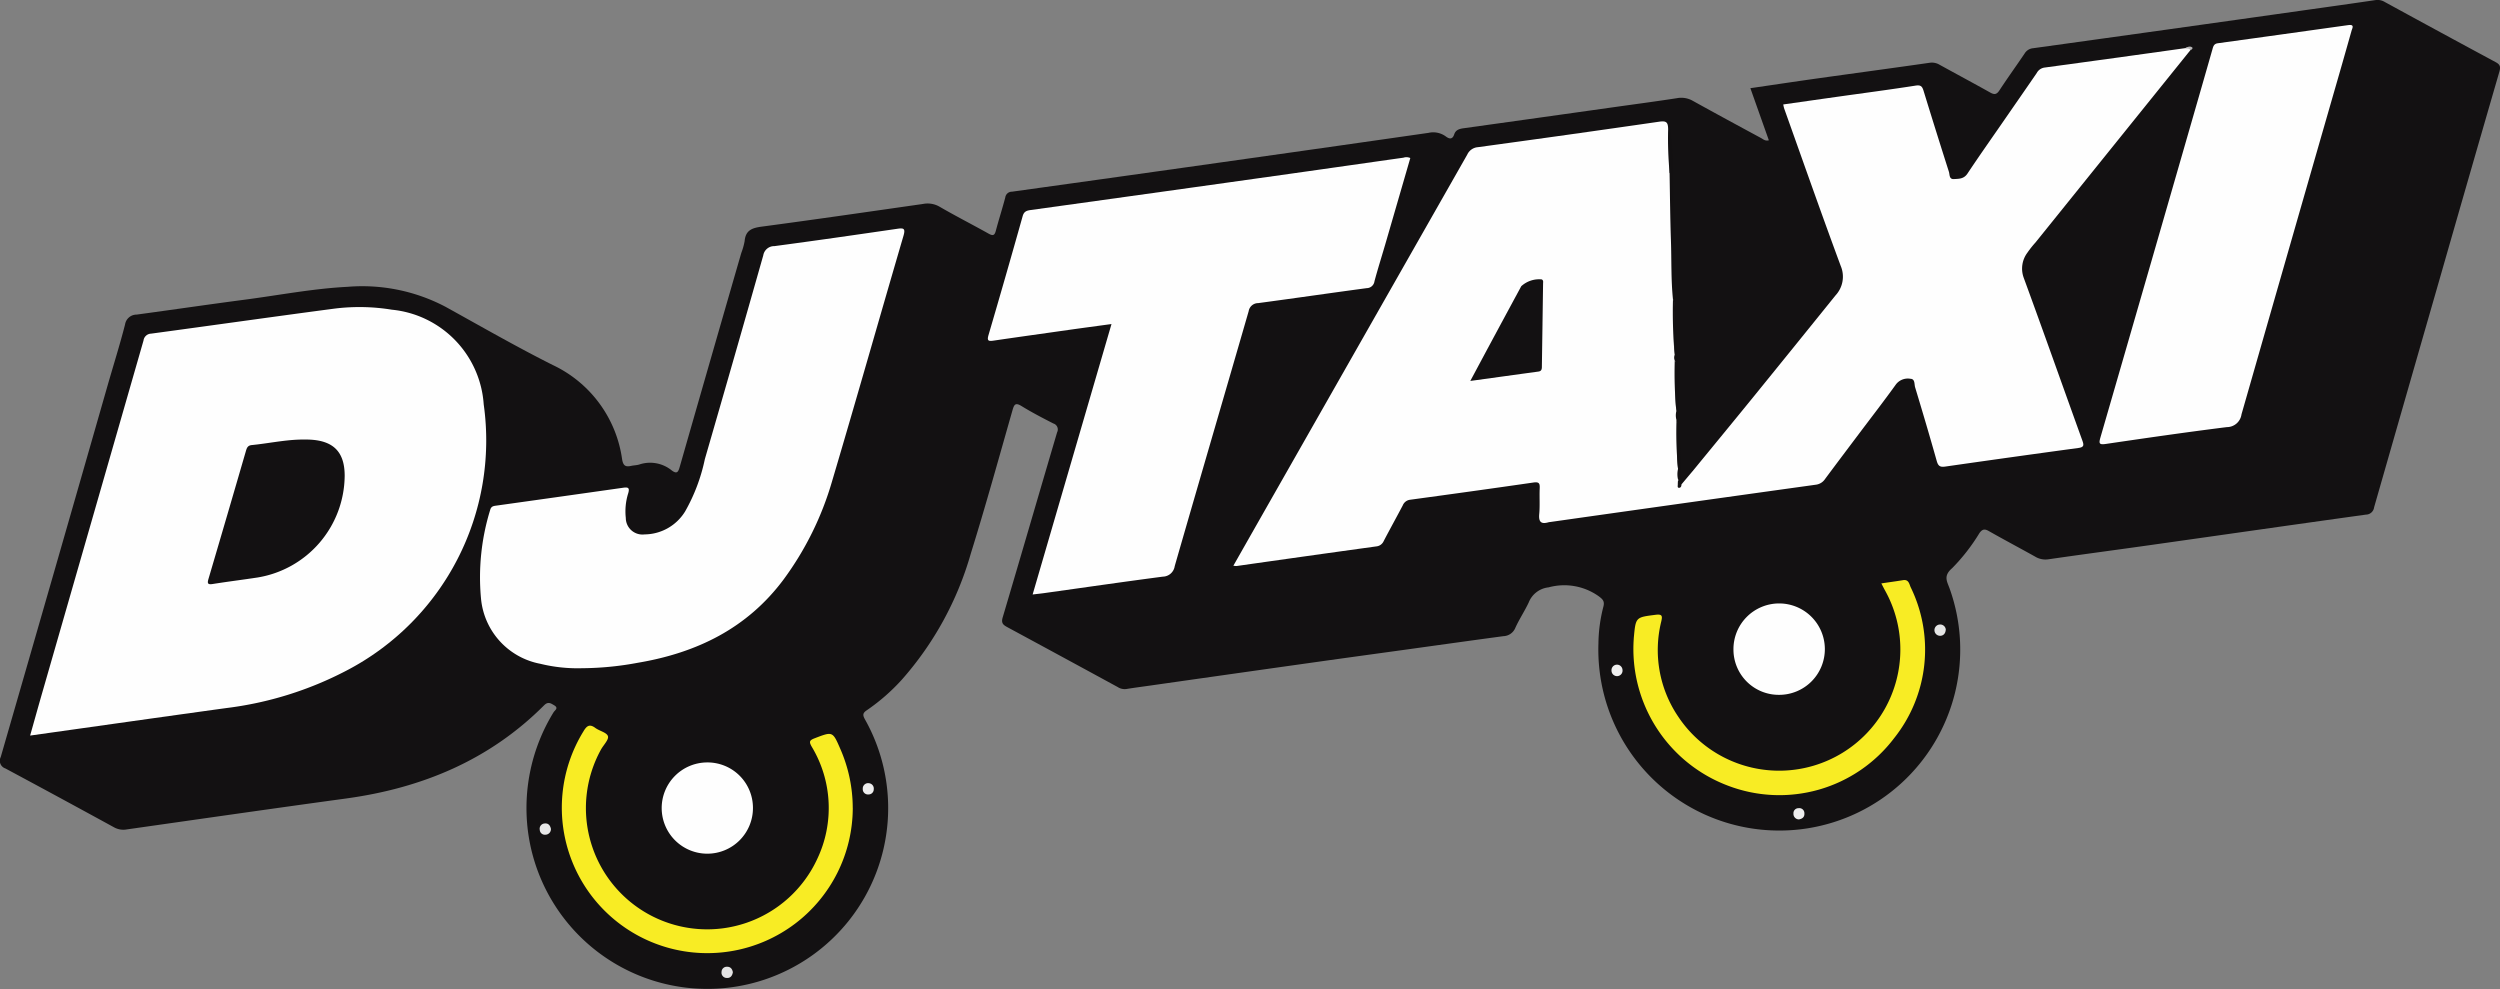 <?xml version="1.0" encoding="UTF-8"?> <svg xmlns="http://www.w3.org/2000/svg" xmlns:xlink="http://www.w3.org/1999/xlink" id="dj_taxi" data-name="dj taxi" width="210" height="83.082" viewBox="0 0 210 83.082"><rect x="0" y="0" width="210" height="83.082" fill="#808080" stroke="none"/><defs><clipPath id="clip-path"><rect id="Rectangle_235" data-name="Rectangle 235" width="210" height="83.082" fill="none"></rect></clipPath></defs><g id="dj_taxi-2" data-name="dj taxi" clip-path="url(#clip-path)"><path id="Path_842" data-name="Path 842" d="M148.586,11.794l-1.555-4.386c1.89-.276,3.736-.554,5.585-.814,3.156-.443,6.314-.867,9.468-1.32a1.259,1.259,0,0,1,.847.169c1.415.782,2.842,1.542,4.252,2.333.357.2.543.159.773-.192.684-1.044,1.416-2.055,2.113-3.09a.925.925,0,0,1,.717-.444q11.425-1.583,22.847-3.2c1.966-.276,3.932-.551,5.9-.842a1.168,1.168,0,0,1,.783.156q4.651,2.543,9.318,5.055c.395.211.427.411.312.808q-2.545,8.776-5.06,17.561-2.736,9.515-5.463,19.032a.693.693,0,0,1-.679.607c-6.107.848-12.209,1.725-18.314,2.588-2.789.394-5.582.763-8.37,1.167a1.663,1.663,0,0,1-1.113-.229c-1.291-.72-2.6-1.413-3.882-2.141-.35-.2-.545-.175-.791.166a16.012,16.012,0,0,1-2.29,2.945c-.775.664-.424,1.121-.208,1.737a15.2,15.2,0,1,1-29.508,4.6,12.805,12.805,0,0,1,.412-3.083c.13-.479-.049-.641-.42-.915a4.991,4.991,0,0,0-4.176-.724,2.022,2.022,0,0,0-1.67,1.266c-.343.73-.8,1.41-1.13,2.144a1.119,1.119,0,0,1-1,.69c-2.724.366-5.445.749-8.167,1.126-2.493.345-4.987.685-7.48,1.036q-7.024.99-14.048,1.991c-.663.094-1.327.18-1.987.288a1.072,1.072,0,0,1-.719-.17q-4.625-2.519-9.257-5.022c-.36-.194-.544-.345-.4-.826,1.537-5.176,3.04-10.362,4.569-15.541a.524.524,0,0,0-.313-.747c-.9-.461-1.808-.931-2.672-1.463-.519-.32-.623-.13-.761.352-1.148,4.017-2.258,8.045-3.5,12.033a27.229,27.229,0,0,1-5.808,10.612,16.594,16.594,0,0,1-2.919,2.547c-.342.23-.379.388-.172.763a15.192,15.192,0,1,1-28.313,9.318,15.358,15.358,0,0,1,2.157-9.894c.1-.172.468-.36.051-.6-.286-.168-.5-.329-.836,0-4.61,4.623-10.289,6.968-16.675,7.838-6.132.836-12.256,1.722-18.383,2.592A1.6,1.6,0,0,1,9.59,69.5Q5.033,67.006.454,64.55a.68.68,0,0,1-.392-.961Q4.551,48.057,9,32.514c.5-1.752,1.052-3.493,1.505-5.258a.977.977,0,0,1,.969-.829c3.043-.412,6.082-.859,9.127-1.259,2.861-.376,5.7-.928,8.591-1.075a15.016,15.016,0,0,1,8.234,1.679c2.992,1.653,5.957,3.361,9.011,4.892a10.328,10.328,0,0,1,5.822,7.93c.094.542.3.643.764.539.225-.051.464-.047.682-.116a2.875,2.875,0,0,1,2.723.5c.44.33.548.124.669-.3q2.573-8.986,5.17-17.965a5.474,5.474,0,0,0,.282-1c.08-.928.641-1.11,1.465-1.219,4.509-.6,9.01-1.256,13.514-1.9a2,2,0,0,1,1.386.225c1.357.789,2.758,1.5,4.129,2.268.359.2.5.162.608-.245.246-.937.547-1.859.793-2.8a.56.56,0,0,1,.56-.479q9.846-1.368,19.688-2.762,7.648-1.08,15.293-2.178a1.788,1.788,0,0,1,1.438.281c.3.23.576.308.731-.156.13-.391.448-.467.807-.517q6.209-.865,12.417-1.742c1.829-.257,3.66-.5,5.487-.781a1.949,1.949,0,0,1,1.322.218c1.9,1.055,3.808,2.086,5.717,3.118.192.1.367.291.686.2" transform="translate(0 0)" fill="#131112"></path><path id="Path_843" data-name="Path 843" d="M785.145,64.315c1.725-2.107,3.457-4.209,5.174-6.322q3.41-4.2,6.8-8.407a2.307,2.307,0,0,0,.437-2.478c-1.627-4.394-3.177-8.817-4.752-13.229a3.247,3.247,0,0,1-.075-.333c1.546-.22,3.073-.438,4.6-.653,2.173-.306,4.349-.591,6.517-.93.439-.069.556.069.669.435q1.046,3.409,2.13,6.806c.074.233.009.632.411.61.42-.023.843,0,1.149-.464,1.073-1.617,2.2-3.2,3.3-4.8.841-1.216,1.686-2.43,2.521-3.65a.873.873,0,0,1,.643-.451q5.905-.8,11.807-1.63c.182-.028.412-.182.449.171L813.918,45.139a8.385,8.385,0,0,0-.688.869,2.229,2.229,0,0,0-.309,2.078c1.671,4.553,3.283,9.127,4.931,13.688.141.389.145.563-.328.627q-5.6.761-11.193,1.564c-.444.064-.594-.06-.712-.48-.581-2.067-1.193-4.126-1.814-6.182-.078-.258.008-.7-.392-.713a1.254,1.254,0,0,0-1.219.472c-1.011,1.408-2.075,2.778-3.117,4.164-.945,1.256-1.892,2.511-2.829,3.772a1.086,1.086,0,0,1-.78.489q-11.159,1.552-22.313,3.134a.97.97,0,0,0-.137.02c-.628.185-.848-.025-.786-.69.066-.711.007-1.433.039-2.149.018-.4-.031-.568-.515-.5-3.453.5-6.911.978-10.369,1.449a.763.763,0,0,0-.618.472c-.527,1-1.076,1.992-1.6,2.994a.753.753,0,0,1-.627.453q-5.872.812-11.74,1.649a1.376,1.376,0,0,1-.263-.028c.929-1.634,1.837-3.234,2.747-4.834q8.451-14.85,16.9-29.7a1.075,1.075,0,0,1,.889-.622q7.625-1.038,15.242-2.142c.6-.088.737.055.742.636a30.338,30.338,0,0,0,.126,3.666c.195.152.162.372.16.575-.037,2.585.206,5.165.14,7.75a16.558,16.558,0,0,0,.137,2.276c.024,1.521-.06,3.044.116,4.561a4.484,4.484,0,0,1,.026.646c0,1.366-.012,2.731.117,4.093.035.3.016.6.021.893q-.017,1.954.1,3.9a5.835,5.835,0,0,1,.036.9,1.476,1.476,0,0,1,0,.473.152.152,0,0,0,.028.016c-.029-.088.117-.012.038-.06.416-.269.5-.877,1.045-1" transform="translate(-642.936 -24.772)" fill="#fefefe"></path><path id="Path_844" data-name="Path 844" d="M18.23,221.872c.385-1.362.735-2.625,1.1-3.885q4.214-14.648,8.425-29.3a.665.665,0,0,1,.636-.579c5.13-.692,10.255-1.422,15.387-2.1a16.875,16.875,0,0,1,4.84.089,8.571,8.571,0,0,1,7.713,7.947,21.79,21.79,0,0,1-11.55,22.38,29.524,29.524,0,0,1-10.067,3.135c-5.446.75-10.889,1.525-16.481,2.311" transform="translate(-15.7 -160.082)" fill="#fefefe"></path><path id="Path_845" data-name="Path 845" d="M633.429,95.232q-1.056,3.64-2.116,7.294c-.3,1.019-.618,2.032-.894,3.057a.66.66,0,0,1-.642.575c-3.045.408-6.086.852-9.131,1.259a.806.806,0,0,0-.793.673c-2.063,7.142-4.157,14.276-6.213,21.42a1.028,1.028,0,0,1-1,.883c-3.321.436-6.637.917-9.955,1.381-.29.041-.582.07-.98.118l6.625-22.717c-1.231.168-2.409.325-3.585.491-2.1.3-4.209.591-6.312.9-.429.064-.58.033-.432-.471q1.463-4.985,2.868-9.987c.11-.391.332-.464.687-.513q10.916-1.512,21.829-3.05c3.157-.444,6.313-.9,9.469-1.345a.794.794,0,0,1,.575.029" transform="translate(-514.964 -81.955)" fill="#fefefe"></path><path id="Path_846" data-name="Path 846" d="M298.939,175.2a13.12,13.12,0,0,1-3.505-.37,6.15,6.15,0,0,1-4.993-5.521,19.2,19.2,0,0,1,.773-7.4c.078-.3.261-.332.5-.365q5.322-.743,10.642-1.5c.414-.059.606-.038.451.47a5.061,5.061,0,0,0-.2,2.059,1.4,1.4,0,0,0,1.577,1.387,4.034,4.034,0,0,0,3.409-1.935,15.165,15.165,0,0,0,1.655-4.389q2.478-8.552,4.907-17.117a.93.93,0,0,1,.938-.775c3.436-.457,6.867-.952,10.3-1.453.528-.077.729-.063.54.584-2.013,6.871-3.963,13.76-6,20.623a26.155,26.155,0,0,1-4.057,8.229c-3.063,4.12-7.307,6.181-12.249,7.014a26.175,26.175,0,0,1-4.687.459" transform="translate(-250.04 -119.07)" fill="#fefefe"></path><path id="Path_847" data-name="Path 847" d="M1291.774,15.122c.506-.056.29.277.235.475q-.751,2.668-1.523,5.33-3.87,13.448-7.723,26.9a1.24,1.24,0,0,1-1.23,1.069c-3.393.425-6.779.915-10.162,1.413-.568.084-.6-.039-.457-.543q4.3-14.838,8.572-29.685.422-1.465.84-2.931c.07-.247.122-.457.463-.5,3.641-.5,7.279-1.01,10.917-1.519l.069-.008" transform="translate(-1094.478 -13.018)" fill="#fefefe"></path><path id="Path_848" data-name="Path 848" d="M364.487,446.152a12.22,12.22,0,1,1-22.626-6.429c.27-.459.509-.657,1-.292.349.258.959.381,1.06.692.09.277-.358.73-.571,1.1a10.185,10.185,0,1,0,18.145,9.228,9.976,9.976,0,0,0-.457-9.445c-.234-.414-.2-.535.246-.706,1.524-.583,1.51-.6,2.173.931a12.372,12.372,0,0,1,1.027,4.918" transform="translate(-292.854 -378.285)" fill="#f8ec24"></path><path id="Path_849" data-name="Path 849" d="M1009.518,351.372c.643-.1,1.233-.175,1.821-.274.474-.079.523.32.639.586a11.936,11.936,0,0,1-1.39,12.692,12.1,12.1,0,0,1-13.994,3.97,12.268,12.268,0,0,1-7.874-12.323c0-.046.006-.092.01-.138.157-1.688.16-1.664,1.823-1.877.58-.074.581.112.474.577a9.966,9.966,0,0,0,1.414,7.956,10.183,10.183,0,0,0,17.395-10.562c-.1-.177-.189-.359-.318-.606" transform="translate(-851.485 -302.365)" fill="#f8ec24"></path><path id="Path_850" data-name="Path 850" d="M408.18,465.291a3.833,3.833,0,1,1-3.86-3.805,3.816,3.816,0,0,1,3.86,3.805" transform="translate(-344.932 -397.442)" fill="#fefefe"></path><path id="Path_851" data-name="Path 851" d="M1053.107,373.032a3.807,3.807,0,0,1-3.858-3.8,3.839,3.839,0,1,1,3.858,3.8" transform="translate(-903.639 -314.665)" fill="#fefefe"></path><path id="Path_852" data-name="Path 852" d="M1010.856,88.3c-.169-1.652-.116-3.313-.172-4.969-.064-1.887-.079-3.775-.115-5.663V73.318c.11,1.194.288,2.381.289,3.57,0,3.278.164,6.553.194,9.831.013,1.446.016,2.9.1,4.352.179,2.992.21,5.987.305,8.981.034,1.075.052,2.158.129,3.34.261-.284.463-.513.675-.731.087-.089.207-.25.272.025l-.971,1.155c-.364.043-.1-.339-.281-.417a1.9,1.9,0,0,1,0-.891c-.132-1.119-.021-2.242-.062-3.363a1.467,1.467,0,0,0-.069-.741,1.462,1.462,0,0,1-.009-.757c-.132-1.165-.018-2.334-.061-3.5-.009-.246.073-.5-.073-.738a.647.647,0,0,1-.007-.486c-.126-1.3-.016-2.612-.06-3.917-.008-.244.086-.505-.083-.733" transform="translate(-870.326 -63.143)" fill="#121011"></path><path id="Path_853" data-name="Path 853" d="M1171.872,378.417c-.018.345-.2.529-.468.537a.475.475,0,0,1-.022-.95.468.468,0,0,1,.489.414" transform="translate(-1008.425 -325.546)" fill="#e5e5e5"></path><path id="Path_854" data-name="Path 854" d="M327.62,498.842a.467.467,0,0,1-.464.5.426.426,0,0,1-.472-.407.441.441,0,0,1,.412-.537c.3-.035.463.157.524.447" transform="translate(-281.343 -429.226)" fill="#e8e8e8"></path><path id="Path_855" data-name="Path 855" d="M437.664,585.636c-.046.292-.206.489-.5.472a.443.443,0,0,1-.449-.509.436.436,0,0,1,.454-.433c.307-.007.45.19.5.47" transform="translate(-376.105 -503.959)" fill="#e4e4e4"></path><path id="Path_856" data-name="Path 856" d="M975.918,403.3a.467.467,0,0,1-.5-.47.463.463,0,0,1,.924-.061.466.466,0,0,1-.424.531" transform="translate(-840.052 -346.505)" fill="#efefef"></path><path id="Path_857" data-name="Path 857" d="M522.72,474.06a.45.45,0,0,1,.439.5.433.433,0,0,1-.437.446.438.438,0,0,1-.486-.467.451.451,0,0,1,.484-.482" transform="translate(-449.763 -408.272)" fill="#eee"></path><path id="Path_858" data-name="Path 858" d="M1086.016,490.125a.462.462,0,0,1-.456-.493.417.417,0,0,1,.42-.449.428.428,0,0,1,.5.442c.018.3-.171.453-.462.5" transform="translate(-934.91 -421.295)" fill="#eee"></path><path id="Path_859" data-name="Path 859" d="M1323.029,28.491c-.092-.208-.308-.092-.449-.171.2-.1.413-.218.607-.061.078.063-.041.192-.158.232" transform="translate(-1139.038 -24.271)" fill="#b9b8b9"></path><path id="Path_860" data-name="Path 860" d="M889.966,177.419c.659-1.23,1.253-2.344,1.851-3.455q1.213-2.254,2.431-4.505a2.244,2.244,0,0,1,1.713-.571c.164.08.118.229.117.357q-.048,3.462-.1,6.924c0,.215,0,.423-.289.462-1.864.255-3.728.513-5.724.788" transform="translate(-766.46 -145.42)" fill="#131112"></path><path id="Path_861" data-name="Path 861" d="M1012.628,181.259c.208.148.152.37.152.57,0,1.359-.006,2.719-.01,4.079a41.719,41.719,0,0,1-.142-4.649" transform="translate(-872.099 -156.105)" fill="#131112"></path><path id="Path_862" data-name="Path 862" d="M1013.686,218.268c.232.2.138.473.139.714.006,1.175,0,2.349-.005,3.524a34.353,34.353,0,0,1-.134-4.238" transform="translate(-873.008 -187.978)" fill="#131112"></path><path id="Path_863" data-name="Path 863" d="M1014.7,254.269c.265.3.126.663.131.993.018,1.036,0,2.073,0,3.11a31.424,31.424,0,0,1-.131-4.1" transform="translate(-873.874 -218.983)" fill="#131112"></path><path id="Path_864" data-name="Path 864" d="M1015.509,290.263l.281.417c.01.158-.073.29-.216.277s-.085-.183-.089-.285a3.825,3.825,0,0,1,.025-.409" transform="translate(-874.551 -249.981)" fill="#131112"></path><path id="Path_865" data-name="Path 865" d="M137.3,269.108a8.725,8.725,0,0,1-7.314,8.5c-1.255.191-2.515.347-3.768.547-.429.068-.467-.059-.357-.43q1.586-5.375,3.148-10.757c.077-.264.162-.451.485-.483,1.309-.129,2.6-.405,3.919-.457.323-.013.647-.014.969,0,2.017.1,2.931,1.073,2.919,3.08" transform="translate(-108.348 -229.099)" fill="#131112"></path></g></svg> 